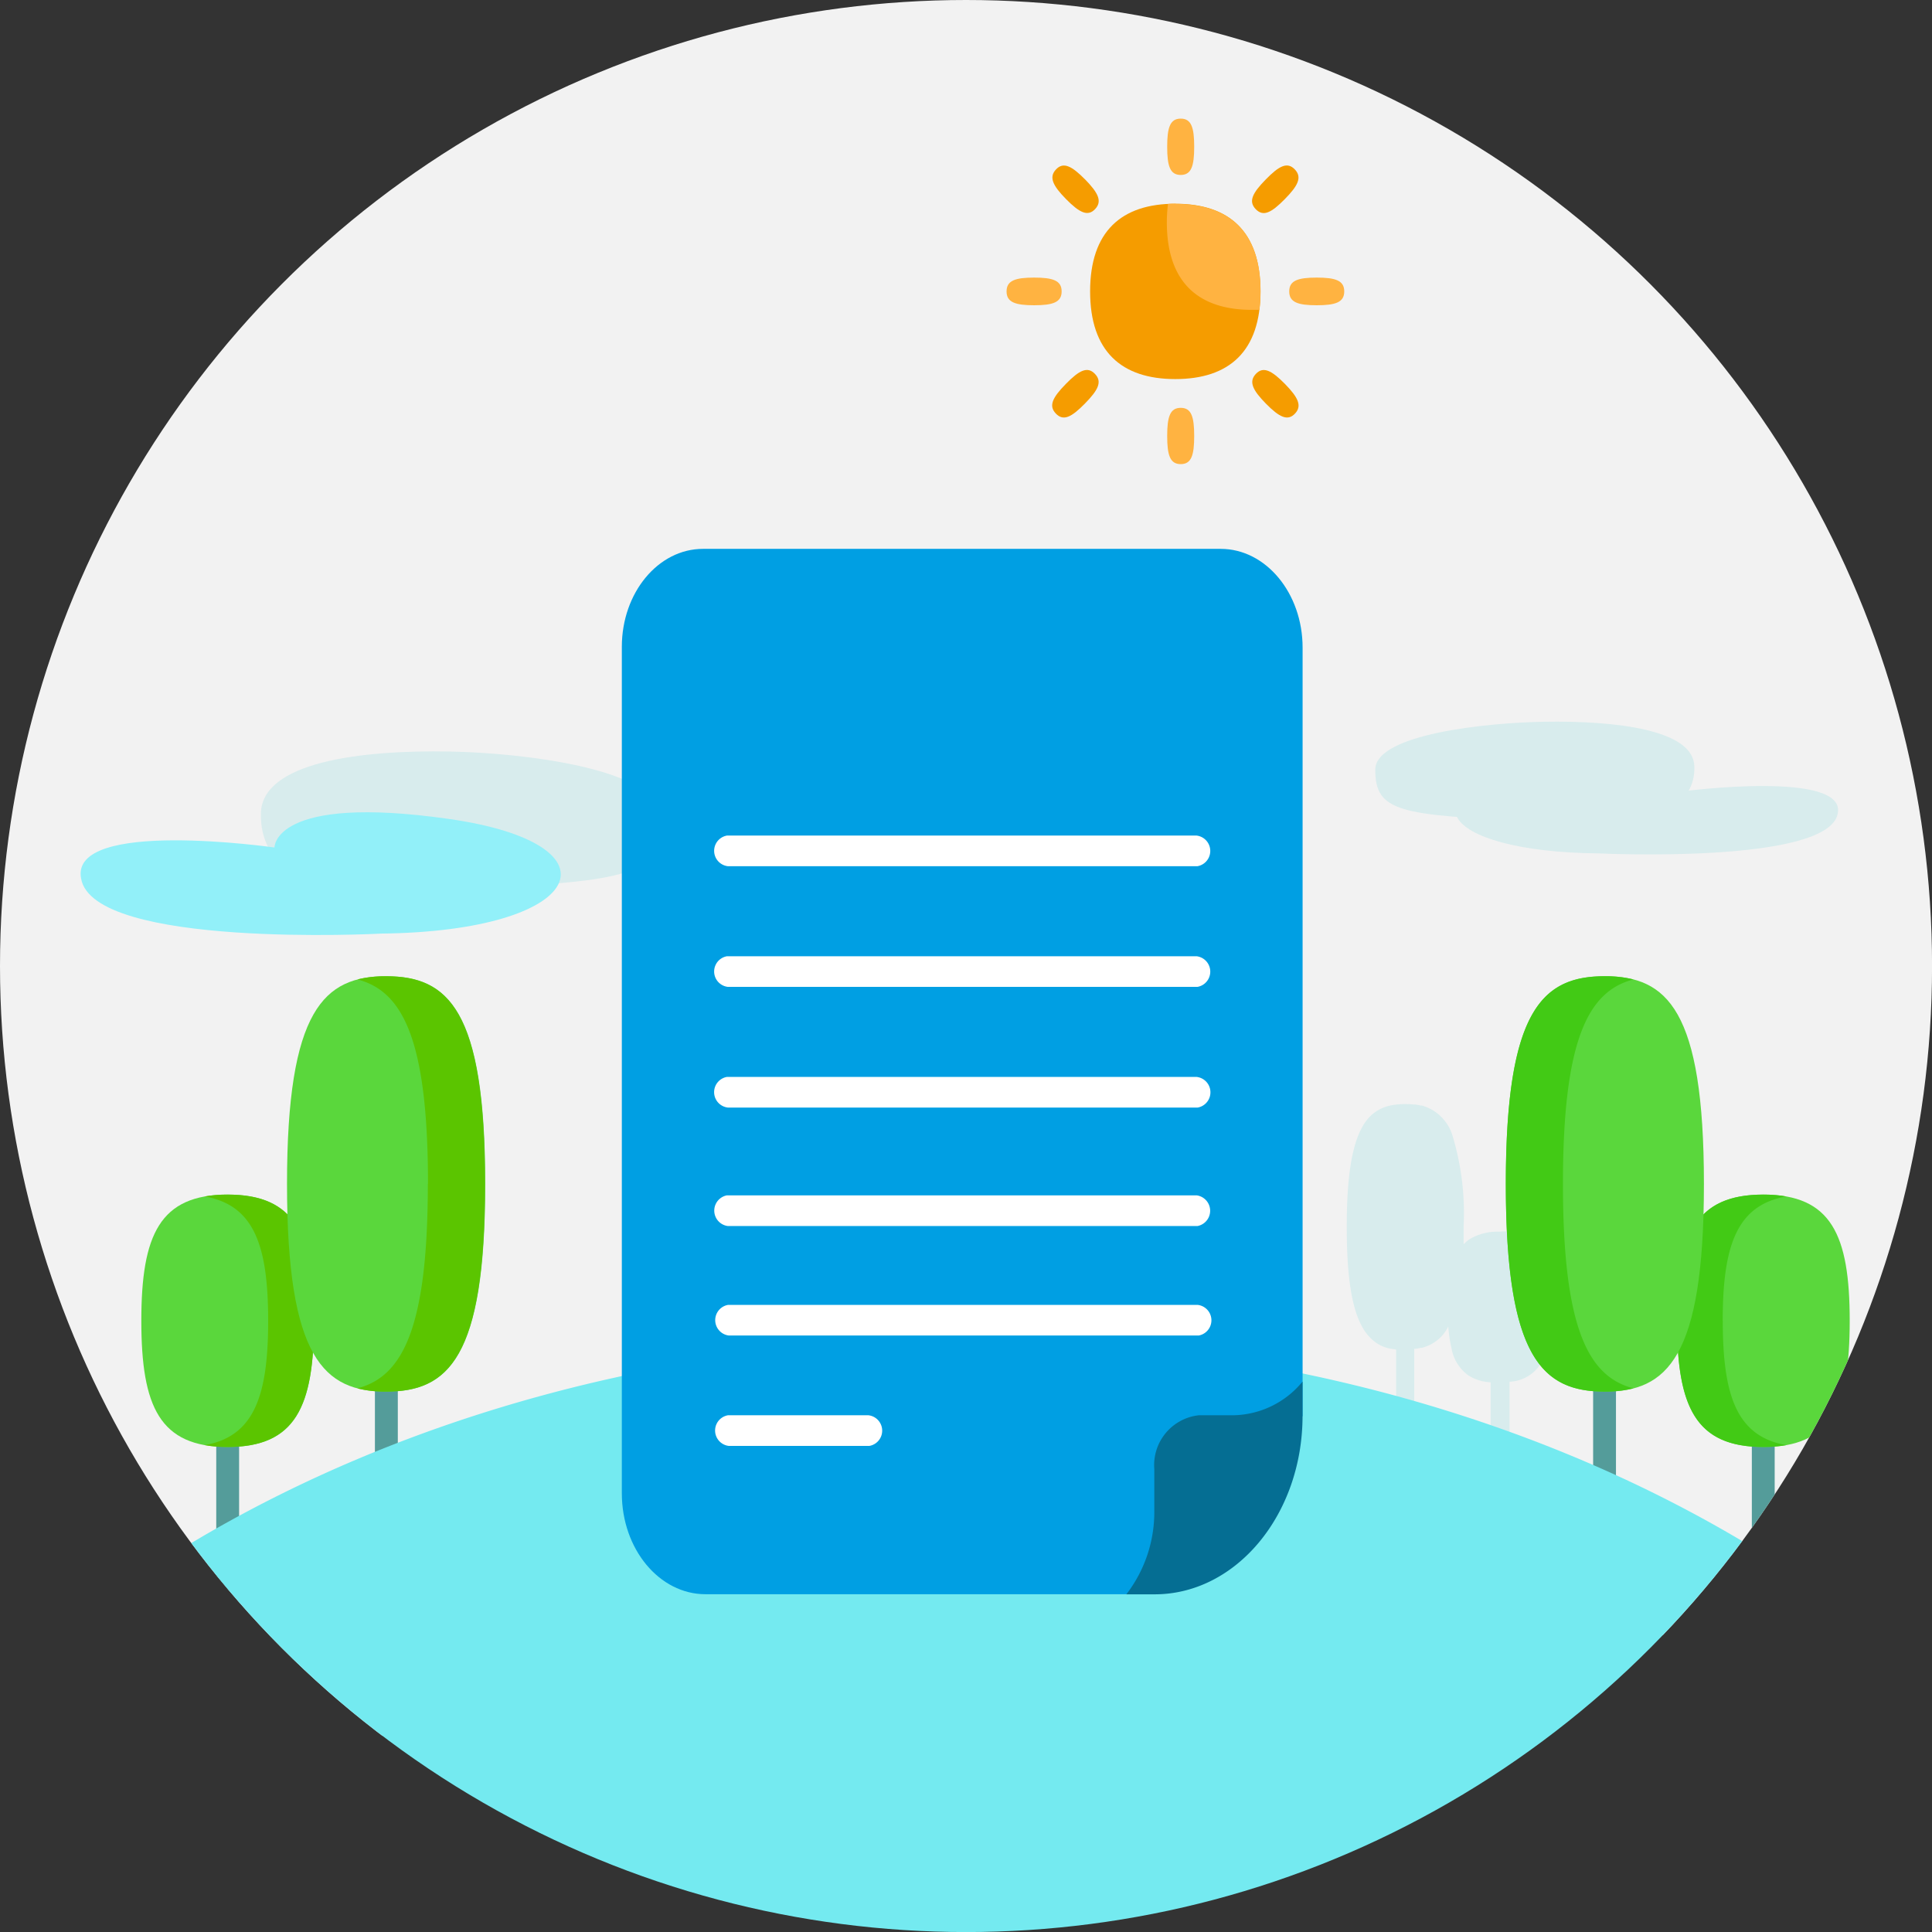 <svg id="Capa_1" data-name="Capa 1" xmlns="http://www.w3.org/2000/svg" xmlns:xlink="http://www.w3.org/1999/xlink" viewBox="0 0 385.51 385.51"><rect x="0" y="0" width="385.51" height="385.51" fill="#333333" stroke="none"/><defs><style>.cls-1{fill:none;}.cls-2{clip-path:url(#clip-path);}.cls-3{fill:#f2f2f2;}.cls-4{fill:#d8eced;}.cls-5{fill:#92f0f9;}.cls-6{fill:#549c9a;}.cls-7{fill:#5ad73c;}.cls-8{fill:#5bc500;}.cls-9{fill:#42ca15;}.cls-10{fill:#74eaf0;}.cls-11{fill:#ffb341;}.cls-12{fill:#f59c00;}.cls-13{fill:#009fe3;}.cls-14{fill:#fff;}.cls-15{fill:#056e93;}</style><clipPath id="clip-path"><circle class="cls-1" cx="192.76" cy="192.76" r="192.76"/></clipPath></defs><g class="cls-2"><g id="Grupo_10261" data-name="Grupo 10261"><path id="Trazado_10258" data-name="Trazado 10258" class="cls-3" d="M239.86,318.55c-21.57-8.26-58.33-2-79.58,4.5s-41,16.12-63,20.81-47.71,3.58-66.21-9.46c-25.73-18.12-27.78-50.74-43.37-76C-21.79,242.91-36.4,230.23-48.21,216s-21.14-31.71-17.35-48.19c4.32-18.84,24.09-30.79,35.32-47C-15.1,99-16.33,70.9-20.21,44.64s-9.93-53.26-3-78.4,31.61-48,61.65-45.09c19.92,1.91,37.17,14.31,51.21,27.48s26.73,27.95,44,37.64C157.58-.33,187.43,1.37,214-3.53s50.74-15.73,74.85-26c19.26-8.22,39.82-16.3,61.84-14.61S396-27.3,396.75-8c.57,15.16-12.22,27.34-16.13,41.86-4.23,15.71,2.38,32.86,12.13,47.42s22.61,27.5,32.72,41.88c35.32,50.28,31.59,117.64-8.89,160.28s-114.81,57.52-176.85,35.39"/><path id="Fill_1" data-name="Fill 1" class="cls-4" d="M52.06,162.27c.23-10.14,19.67-12.65,37.76-12.31,14,.25,42.15,3.35,42.15,13.22,0,11.57-5.89,12.67-39.19,14.11C90.59,177.39,51.58,184,52.06,162.27Z"/><path id="Fill_3" data-name="Fill 3" class="cls-5" d="M75.86,186.3s-57.26,3-59.68-11c-2.31-12.07,38.59-6.19,38.59-6.19s-.28-10.7,34.79-5.7,27.6,22.47-13.72,22.88"/><path id="Fill_5" data-name="Fill 5" class="cls-4" d="M338.09,152.91c-.18-7.31-15.66-9.14-30.08-8.89-11.16.19-33.59,2.42-33.59,9.56,0,8.35,4.7,9.15,31.23,10.2,1.75.07,32.83,4.82,32.45-10.86"/><path id="Fill_7" data-name="Fill 7" class="cls-4" d="M319.14,170.29s45.64,2.2,47.56-7.94c1.84-8.73-30.76-4.47-30.76-4.47s.22-7.74-27.72-4.13-22,16.25,10.92,16.54"/><path id="Fill_37" data-name="Fill 37" class="cls-4" d="M289.15,295c-13.29,0-24.11-1-24.11-2.22,0-.82,5.32-1.61,13.54-2V269.3a1.84,1.84,0,0,0-.42-.08l-.56-.08a7.36,7.36,0,0,1-4.08-2.11,9.4,9.4,0,0,1-1.67-2.2c-2.12-3.75-3.12-10.09-3.12-20s1-16.23,3.12-20a9.4,9.4,0,0,1,1.67-2.2,8.09,8.09,0,0,1,4.31-2.11,14,14,0,0,1,2.58-.21c.53,0,1.06,0,1.59.08l.34,0h0a11.65,11.65,0,0,1,1.18.21h.11l.1,0a8.89,8.89,0,0,1,6.13,6.11,53.4,53.4,0,0,1,2.19,18c0,1.41,0,2.55,0,3.59l0,0a7.1,7.1,0,0,1,1.13-1,10.85,10.85,0,0,1,5.93-1.53h.05a8.68,8.68,0,0,1,8.13,3.69,21.35,21.35,0,0,1,2.15,11.31,24.17,24.17,0,0,1-1.72,10.83,7.66,7.66,0,0,1-6.85,4.11h.34v15c7.62.37,12.35,1.14,12.35,1.95C313.63,294,302.65,295,289.15,295Zm.29-4.42c3.12,0,6.19.05,8,.14v-14.9a9,9,0,0,1-4.42-1.36,8.39,8.39,0,0,1-3.4-5.52,25.34,25.34,0,0,1-.63-4.25,8,8,0,0,1-5.28,4.25h0l-.1,0-.09,0a8.18,8.18,0,0,1-1.1.2l-.1,0-.12,0h0l0,0h0v21.43c1.89-.07,4.47-.11,7.09-.11Z"/><path id="Fill_39" data-name="Fill 39" class="cls-6" d="M77.08,317.36a2.21,2.21,0,0,1-2.27-2.12h0V251.37a2.29,2.29,0,0,1,4.57,0v63.87a2.21,2.21,0,0,1-2.3,2.12Z"/><path id="Fill_41" data-name="Fill 41" class="cls-6" d="M45.41,317.36a2.19,2.19,0,0,1-2.26-2.12h0V251.37a2.28,2.28,0,0,1,4.56,0v63.87a2.21,2.21,0,0,1-2.3,2.12Z"/><path id="Fill_43" data-name="Fill 43" class="cls-7" d="M62.65,263.55c0-17.19-3.69-25.18-17.22-25.18s-17.23,8-17.23,25.18,3.69,25.18,17.23,25.18,17.23-8,17.23-25.18"/><path id="Fill_45" data-name="Fill 45" class="cls-8" d="M53.51,263.55c0-15.07-2.83-23.07-12.66-24.81a25.9,25.9,0,0,1,4.56-.37c13.53,0,17.23,8,17.23,25.18s-3.7,25.18-17.23,25.18a25.9,25.9,0,0,1-4.56-.37c9.82-1.74,12.66-9.74,12.66-24.81"/><path id="Fill_47" data-name="Fill 47" class="cls-7" d="M57.27,236.24c0,34.84,7.41,41.44,19.78,41.44s19.77-6.61,19.77-41.44S89.4,194.8,77.05,194.8s-19.78,6.6-19.78,41.44"/><path id="Fill_49" data-name="Fill 49" class="cls-8" d="M85.4,236.24c0-29.08-5.17-38.48-14.06-40.8A22.68,22.68,0,0,1,77,194.8c12.36,0,19.77,6.61,19.77,41.44S89.39,277.68,77,277.68a22.24,22.24,0,0,1-5.69-.65c8.89-2.32,14.06-11.71,14.06-40.8"/><path id="Fill_51" data-name="Fill 51" class="cls-6" d="M320.18,317.36a2.19,2.19,0,0,0,2.27-2.12h0V251.37a2.28,2.28,0,0,0-4.56,0v63.87a2.2,2.2,0,0,0,2.27,2.13h0"/><path id="Fill_53" data-name="Fill 53" class="cls-6" d="M351.85,317.36a2.19,2.19,0,0,0,2.27-2.12h0V251.37a2.28,2.28,0,0,0-4.56,0v63.87a2.21,2.21,0,0,0,2.27,2.13h0"/><path id="Fill_55" data-name="Fill 55" class="cls-7" d="M334.63,263.55c0-17.19,3.69-25.18,17.23-25.18s17.23,8,17.23,25.18-3.71,25.18-17.23,25.18-17.23-8-17.23-25.18"/><path id="Fill_57" data-name="Fill 57" class="cls-9" d="M343.75,263.55c0-15.07,2.84-23.07,12.67-24.81a25.82,25.82,0,0,0-4.56-.37c-13.53,0-17.22,8-17.22,25.18s3.68,25.18,17.22,25.18a25.74,25.74,0,0,0,4.56-.37c-9.81-1.74-12.66-9.74-12.66-24.81"/><path id="Fill_59" data-name="Fill 59" class="cls-7" d="M340,236.24c0,34.84-7.41,41.44-19.77,41.44s-19.76-6.61-19.76-41.44,7.41-41.44,19.78-41.44S340,201.4,340,236.24"/><path id="Fill_61" data-name="Fill 61" class="cls-9" d="M311.87,236.24c0-29.09,5.17-38.49,14.06-40.8a22.69,22.69,0,0,0-5.69-.65c-12.37,0-19.77,6.61-19.77,41.45s7.4,41.44,19.77,41.44a22.69,22.69,0,0,0,5.69-.65c-8.89-2.32-14.06-11.71-14.06-40.8"/><path id="Fill_63-2" data-name="Fill 63-2" class="cls-10" d="M401,393.65c8.22,0,14.87-7.61,14.86-17A18.23,18.23,0,0,0,412.58,366C371.19,307.34,288.5,267.3,193.24,267.3c-98.5,0-183.55,42.8-223.41,104.75a14.86,14.86,0,0,0,2.62,19,10.89,10.89,0,0,0,7,2.59Z"/><path id="Fill_9" data-name="Fill 9" class="cls-11" d="M232.9,29.29c0-3.83.57-5.62,2.7-5.62s2.69,1.79,2.69,5.62-.56,5.62-2.69,5.62-2.7-1.78-2.7-5.62"/><path id="Fill_11" data-name="Fill 11" class="cls-11" d="M232.9,87c0-3.84.57-5.62,2.7-5.62s2.69,1.78,2.69,5.62-.56,5.61-2.69,5.61-2.7-1.78-2.7-5.61"/><path id="Fill_13" data-name="Fill 13" class="cls-12" d="M252.58,35.8c2.65-2.72,4.29-3.56,5.78-2s.68,3.22-2,5.94-4.29,3.55-5.79,2-.67-3.21,2-5.93"/><path id="Fill_15" data-name="Fill 15" class="cls-12" d="M212.69,76.6c2.65-2.71,4.29-3.56,5.79-2s.67,3.21-2,5.93-4.29,3.56-5.79,2-.67-3.21,2-5.93"/><path id="Fill_17" data-name="Fill 17" class="cls-12" d="M256.39,76.6c2.65,2.71,3.47,4.39,2,5.94s-3.14.69-5.79-2-3.47-4.39-2-5.94,3.13-.69,5.79,2"/><path id="Fill_19" data-name="Fill 19" class="cls-12" d="M216.51,35.79c2.65,2.71,3.47,4.39,2,5.94s-3.14.69-5.79-2-3.47-4.38-2-5.93,3.13-.69,5.79,2"/><path id="Fill_21" data-name="Fill 21" class="cls-11" d="M262.74,55.39c3.75,0,5.49.59,5.49,2.76s-1.74,2.76-5.49,2.76-5.49-.59-5.49-2.76,1.74-2.76,5.49-2.76"/><path id="Fill_23" data-name="Fill 23" class="cls-11" d="M206.35,55.39c3.75,0,5.49.59,5.49,2.76s-1.74,2.76-5.49,2.76-5.5-.59-5.5-2.76,1.74-2.76,5.5-2.76"/><path id="Fill_25" data-name="Fill 25" class="cls-12" d="M217.52,58.15c0-11.95,6.23-17.5,17-17.5s17,5.55,17,17.5-6.24,17.49-17,17.49-17-5.55-17-17.49"/><path id="Fill_27" data-name="Fill 27" class="cls-11" d="M234.54,40.65c-.52,0-1,0-1.48.05a29.52,29.52,0,0,0-.23,3.64c0,11.94,6.24,17.49,17,17.49.5,0,1,0,1.47,0a29.69,29.69,0,0,0,.23-3.65c0-11.94-6.24-17.49-17-17.49"/><g id="Grupo_10260" data-name="Grupo 10260"><path id="Trazado_3370" data-name="Trazado 3370" class="cls-13" d="M230.43,318.11H140.78c-9.22,0-16.7-9-16.7-20.15V129.07c0-10.79,7.25-19.55,16.2-19.55h103.3c9,0,16.34,8.83,16.34,19.71V282.55l-29.45,35.54S230.44,318.12,230.43,318.11Z"/><path id="Trazado_3372" data-name="Trazado 3372" class="cls-14" d="M239,172.84H145.22a3.09,3.09,0,0,1-.17-6.11h93.72a3.09,3.09,0,0,1,.18,6.11Z"/><path id="Trazado_3373" data-name="Trazado 3373" class="cls-14" d="M239,196.92H145.22a3.09,3.09,0,0,1-.17-6.11h93.72a3.09,3.09,0,0,1,.18,6.11Z"/><path id="Trazado_3374" data-name="Trazado 3374" class="cls-14" d="M239,221H145.22a3.09,3.09,0,0,1-.18-6.11h93.74A3.09,3.09,0,0,1,239,221Z"/><path id="Trazado_3375" data-name="Trazado 3375" class="cls-14" d="M239,244.64H145.22a3.1,3.1,0,0,1-.17-6.12h93.72a3.1,3.1,0,0,1,.18,6.12Z"/><path id="Trazado_3376" data-name="Trazado 3376" class="cls-14" d="M239.16,266.49H145.44a3.09,3.09,0,0,1-.18-6.11H239a3.09,3.09,0,0,1,.18,6.11Z"/><path id="Trazado_3377" data-name="Trazado 3377" class="cls-14" d="M173.45,288.52h-28a3.09,3.09,0,0,1-.18-6.12h28a3.09,3.09,0,0,1,.18,6.12Z"/><path id="Trazado_3371" data-name="Trazado 3371" class="cls-15" d="M239.23,282.4h6.88a18.25,18.25,0,0,0,13.8-6.72h0v6.83c0,19.67-13.21,35.62-29.52,35.62h-5.64a26.89,26.89,0,0,0,5.58-16.68v-8.3A10,10,0,0,1,239.23,282.4Z"/></g></g></g></svg>